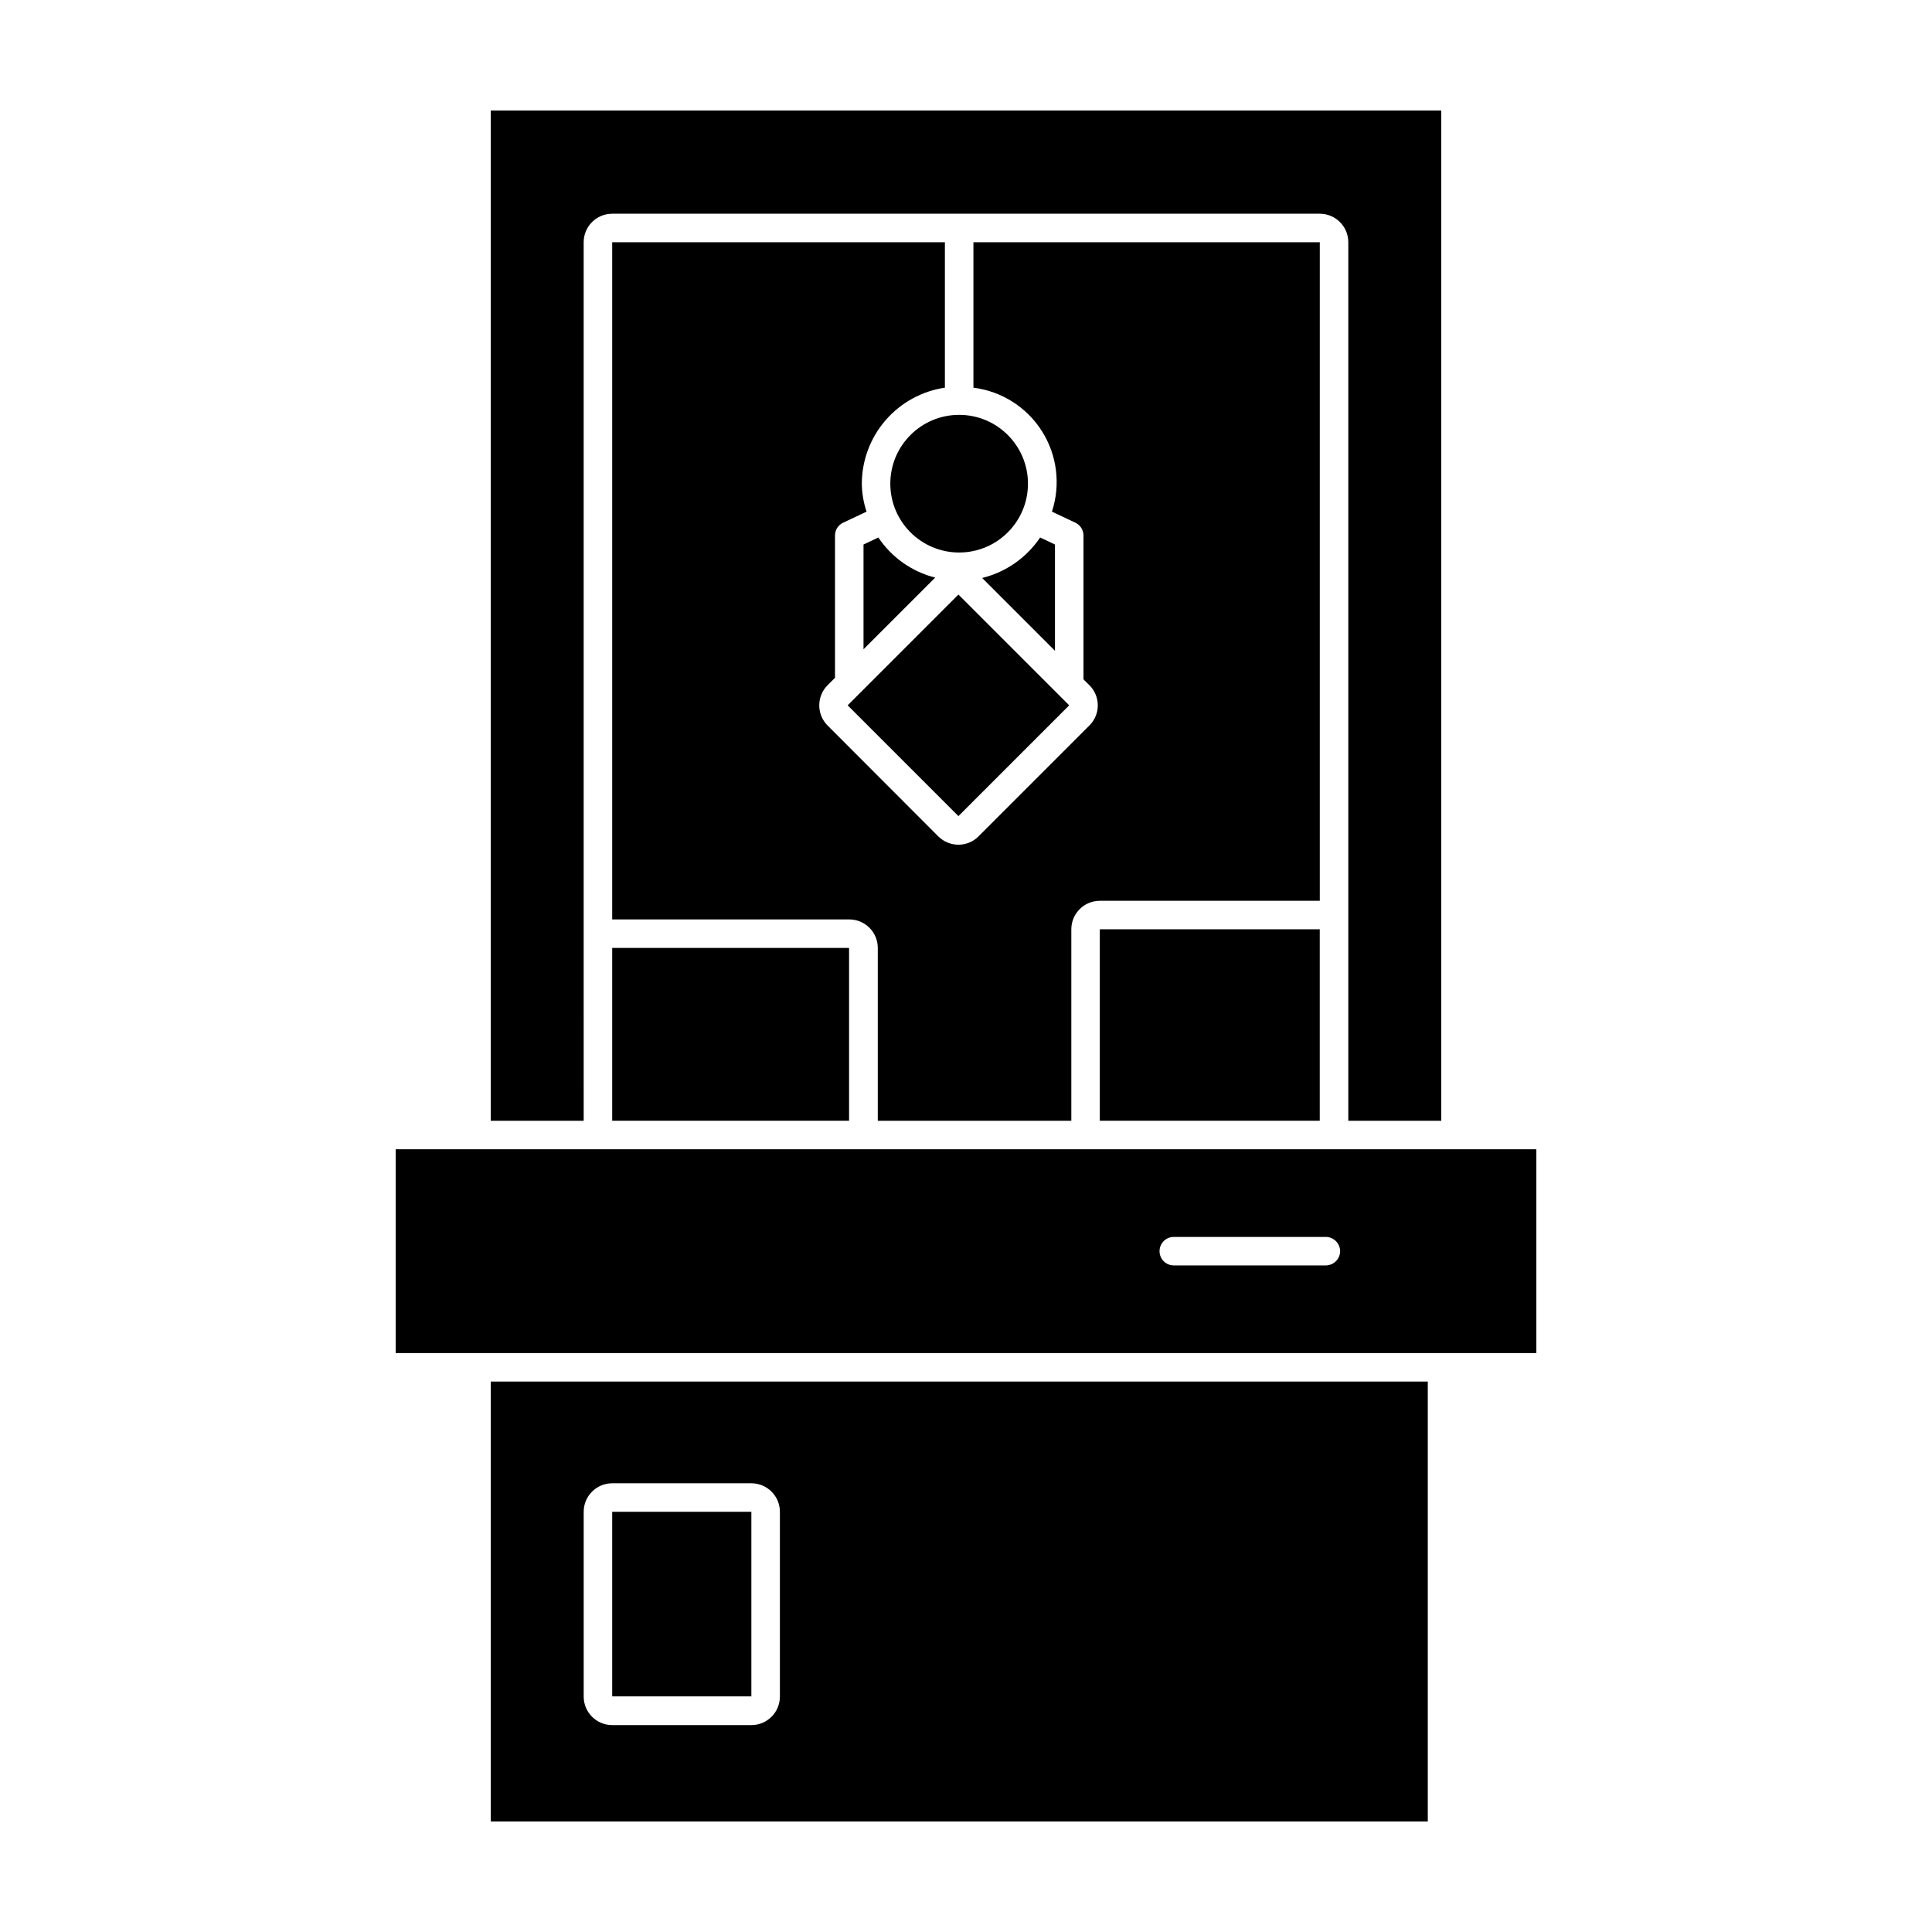 <?xml version="1.0" encoding="UTF-8"?>
<!-- Uploaded to: SVG Repo, www.svgrepo.com, Generator: SVG Repo Mixer Tools -->
<svg fill="#000000" width="800px" height="800px" version="1.1" viewBox="144 144 512 512" xmlns="http://www.w3.org/2000/svg">
 <g>
  <path d="m298.68 395.21v-187.01c0-4.176 3.383-7.559 7.555-7.559h187.52c4.172 0 7.559 3.383 7.559 7.559v232.81h24.633v-267.72h-251.9v267.72h24.637z"/>
  <path d="m493.76 208.2h-91.793v38.543-0.004c7.465 0.938 14.125 5.16 18.152 11.516 4.027 6.359 5 14.184 2.652 21.336l6.195 2.922h0.004c1.324 0.625 2.168 1.957 2.164 3.426v38.09l1.562 1.562v-0.004c1.43 1.41 2.231 3.332 2.231 5.34 0 2.008-0.801 3.93-2.231 5.34l-29.371 29.371v0.004c-1.414 1.422-3.336 2.219-5.34 2.215-2.004-0.008-3.922-0.805-5.34-2.215l-29.32-29.371-0.004-0.004c-2.945-2.949-2.945-7.731 0-10.68l1.965-1.965v-37.684c-0.016-1.469 0.832-2.812 2.168-3.426l6.195-2.922c-0.801-2.391-1.227-4.891-1.258-7.406 0.016-6.176 2.25-12.137 6.289-16.805 4.039-4.672 9.621-7.734 15.727-8.641v-38.539h-88.168v179.46h62.828c4.172 0 7.555 3.383 7.555 7.555v45.797h51.289v-50.734c0-4.172 3.383-7.555 7.555-7.555h58.293z"/>
  <path d="m274.05 626.71h248.33v-116.58h-248.33zm24.637-82.07c0-4.172 3.383-7.555 7.555-7.555h36.879c4.176 0 7.559 3.383 7.559 7.555v48.973c0 4.172-3.383 7.555-7.559 7.555h-36.879c-4.172 0-7.555-3.383-7.555-7.555z"/>
  <path d="m306.24 544.64h36.879v48.918h-36.879z"/>
  <path d="m306.24 395.21h62.773v45.797h-62.773z"/>
  <path d="m376.77 286.44-3.93 1.863v27.762l18.992-18.992v-0.004c-6.164-1.559-11.531-5.344-15.062-10.629z"/>
  <path d="m404.28 297.17 19.297 19.297v-28.164l-3.93-1.863c-3.606 5.363-9.086 9.191-15.367 10.73z"/>
  <path d="m368.64 330.92 29.355-29.355 29.355 29.355-29.355 29.355z"/>
  <path d="m435.46 390.27h58.289v50.734h-58.289z"/>
  <path d="m416.42 272.18c0 10.07-8.164 18.238-18.238 18.238-10.07 0-18.238-8.168-18.238-18.238 0-10.074 8.168-18.238 18.238-18.238 10.074 0 18.238 8.164 18.238 18.238"/>
  <path d="m435.27 448.57h-186.41v54.008h302.29v-54.008zm63.883 27.004c-0.027 2.074-1.703 3.75-3.777 3.777h-40.305c-2.09 0-3.781-1.691-3.781-3.777 0-2.086 1.691-3.777 3.781-3.777h40.305c2.074 0.027 3.75 1.703 3.777 3.777z"/>
 </g>
</svg>
